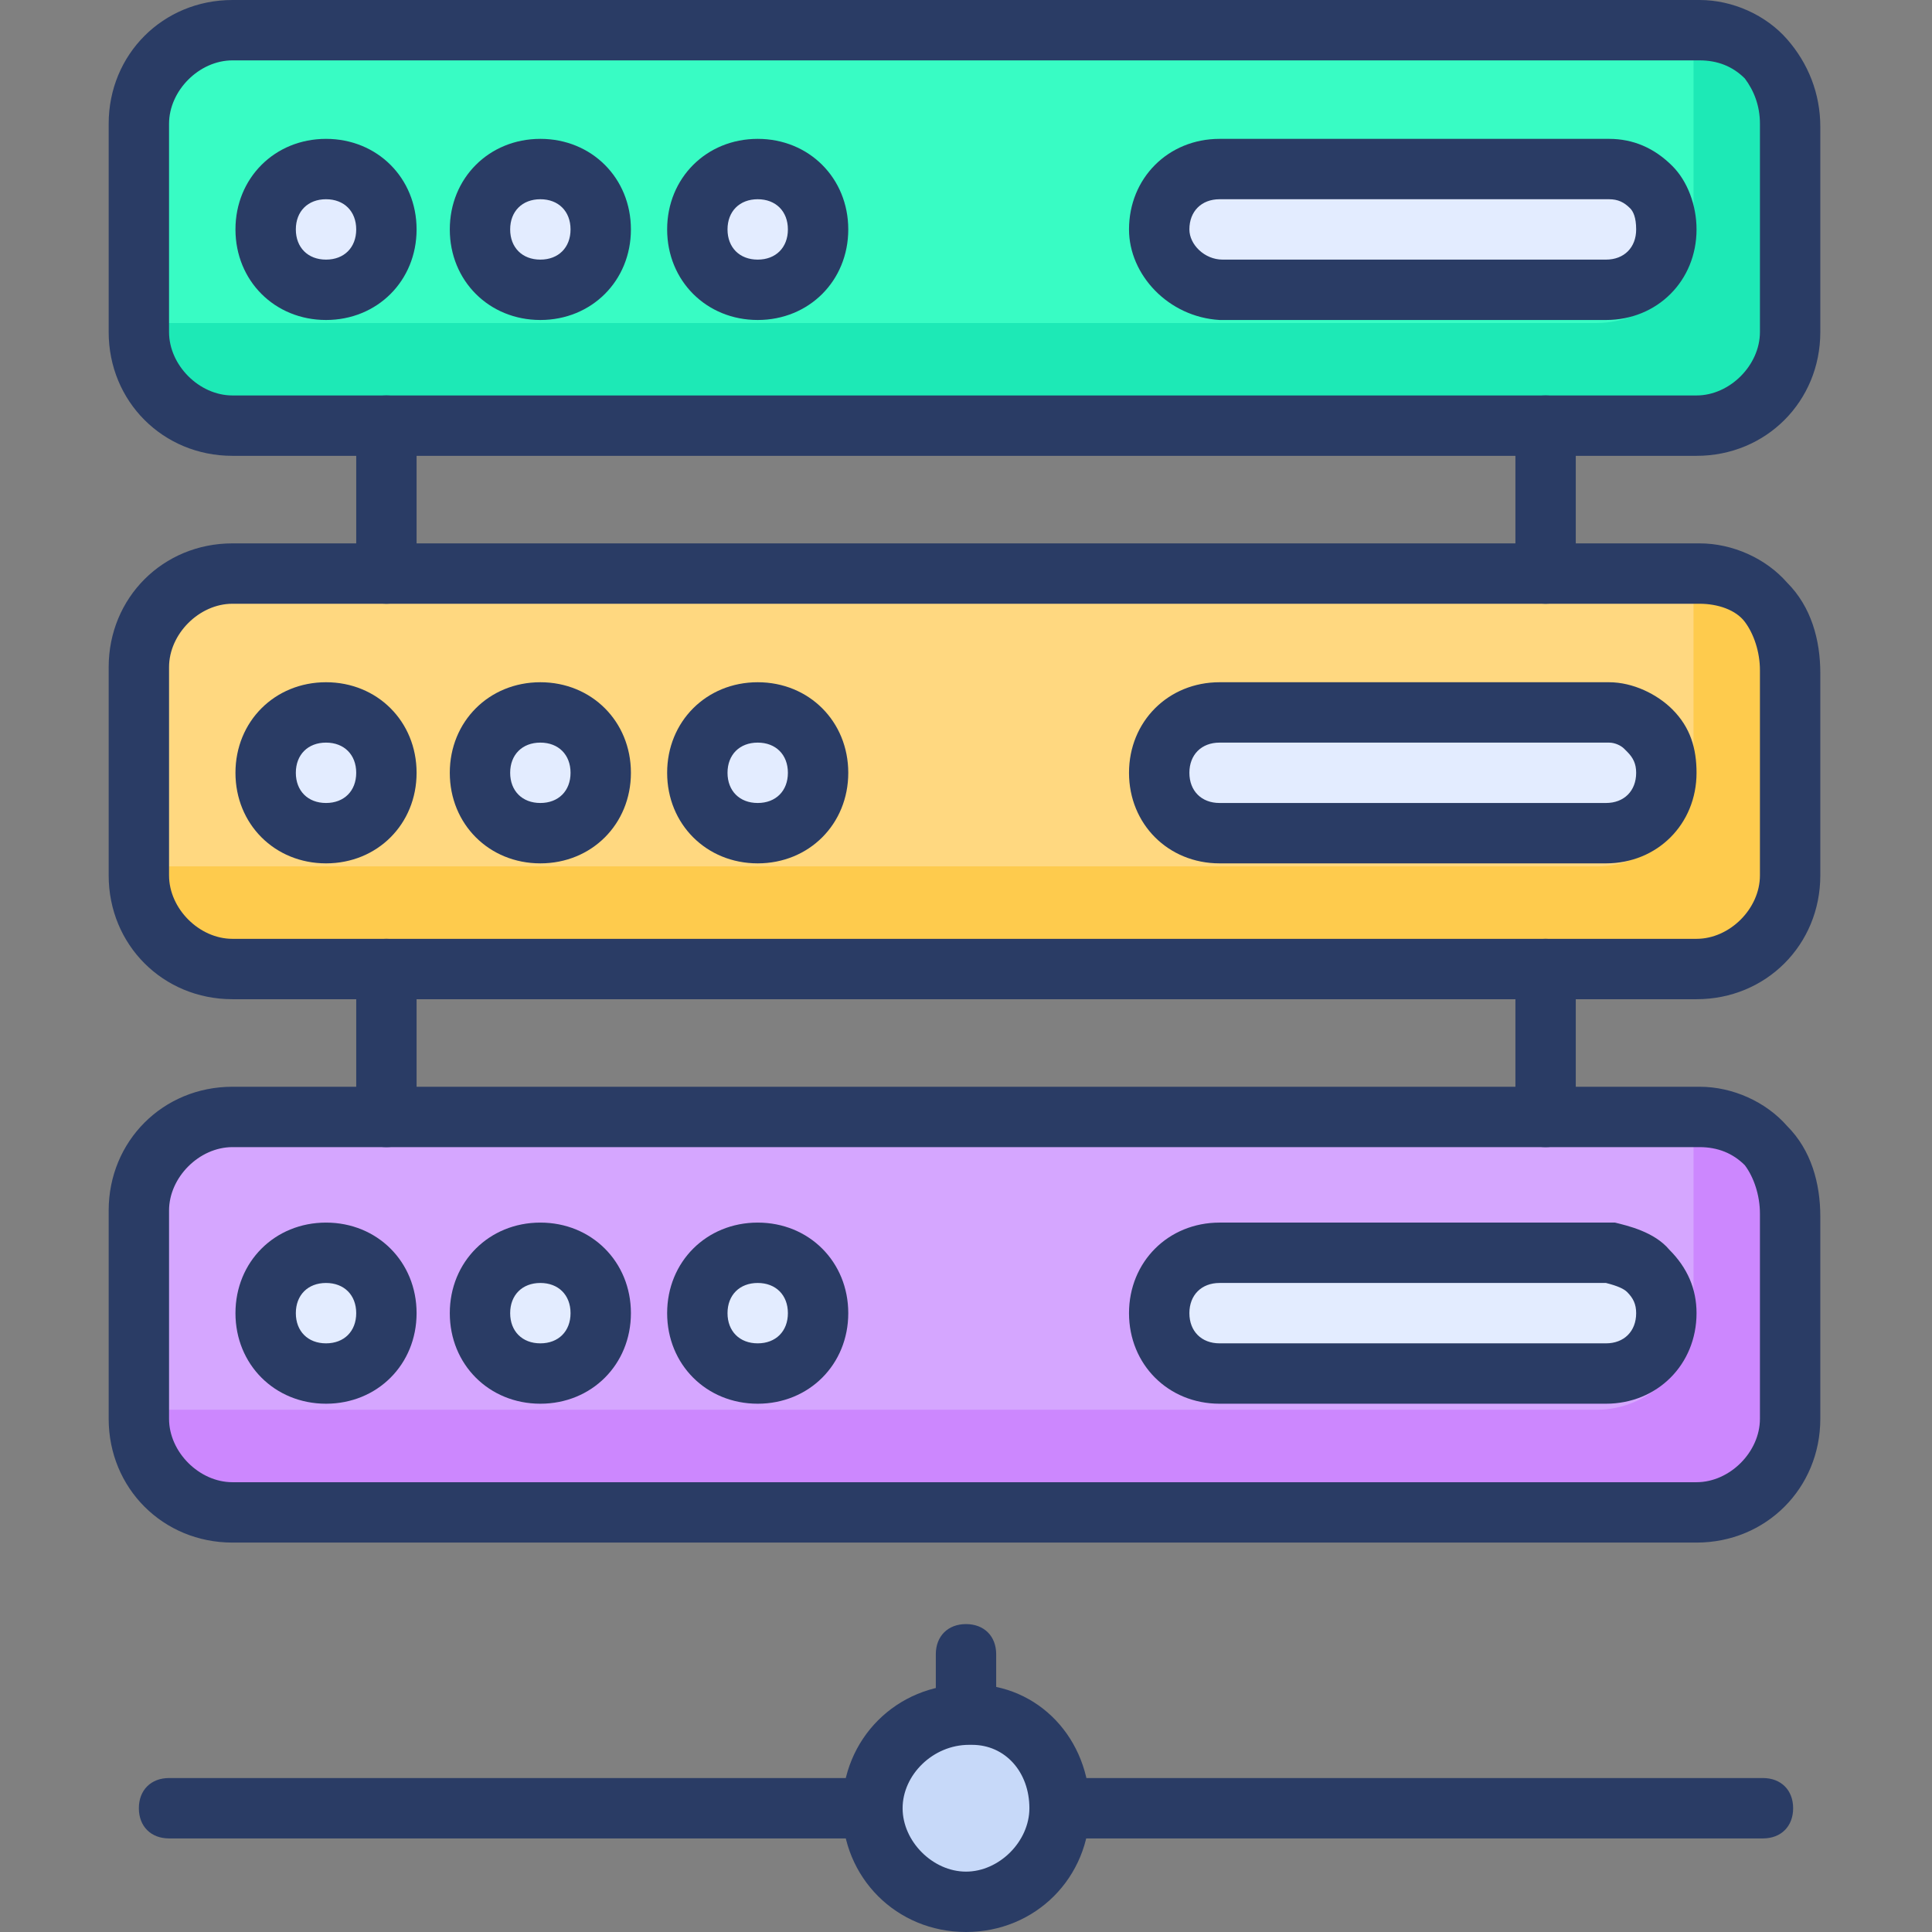 <svg id="Layer_1" height="512" viewBox="0 0 64 64" width="512" xmlns="http://www.w3.org/2000/svg"><rect x="0" y="0" width="64" height="64" fill="#808080" stroke="none"/><g><g><path d="m56.3 1h-48.6c-1.7 0-3.1 1.4-3.1 3.1v6.9c0 1.7 1.4 3.1 3.1 3.1h48.5c1.7 0 3.1-1.4 3.1-3.1v-6.9c.1-1.7-1.3-3.1-3-3.1z" fill="#38fcc4"/></g><g><path d="m56.3 19h-48.6c-1.7 0-3.1 1.4-3.1 3.1v6.9c0 1.7 1.4 3.1 3.1 3.1h48.5c1.7 0 3.1-1.4 3.1-3.1v-6.8c.1-1.8-1.3-3.2-3-3.2z" fill="#ffd880"/></g><g><path d="m56.3 37h-48.6c-1.7 0-3.1 1.4-3.1 3.1v6.9c0 1.7 1.4 3.1 3.1 3.1h48.5c1.7 0 3.1-1.4 3.1-3.1v-6.8c.1-1.8-1.3-3.2-3-3.2z" fill="#d5a6ff"/></g><g><path d="m59.4 4.1v6.9c0 1.7-1.4 3.2-3.1 3.2h-48.6c-1.7 0-3.1-1.4-3.1-3.2v-.3h48.3c1.7 0 3.2-1.4 3.2-3.1v-6.6h.3c1.6 0 3 1.4 3 3.1z" fill="#1de9b6"/></g><g><path d="m59.4 22.1v6.9c0 1.7-1.4 3.2-3.1 3.2h-48.6c-1.7 0-3.1-1.4-3.1-3.2v-.3h48.3c1.7 0 3.2-1.4 3.2-3.1v-6.6h.3c1.6 0 3 1.4 3 3.1z" fill="#fecb4d"/></g><g><path d="m59.4 40.1v6.9c0 1.7-1.4 3.1-3.1 3.1h-48.6c-1.7 0-3.1-1.4-3.1-3.1v-.3h48.3c1.7 0 3.2-1.4 3.2-3.2v-6.5h.3c1.6 0 3 1.4 3 3.1z" fill="#cc87fe"/></g><g><path d="m56.2 15.1h-48.5c-2.3 0-4.1-1.8-4.1-4.1v-6.9c0-2.3 1.8-4.1 4.1-4.1h48.6c1.1 0 2.2.5 2.9 1.3s1.1 1.8 1.1 2.9v6.8c0 2.3-1.8 4.1-4.1 4.1zm-48.5-13.1c-1.1 0-2.1 1-2.1 2.1v6.9c0 1.1 1 2.1 2.1 2.1h48.5c1.1 0 2.1-1 2.1-2.1v-6.9c0-.6-.2-1.1-.5-1.5-.4-.4-.9-.6-1.5-.6z" fill="#2a3c65"/></g><g><circle cx="25.1" cy="7.6" fill="#e3ecff" r="2"/><path d="m25.1 10.6c-1.7 0-3-1.3-3-3s1.3-3 3-3 3 1.3 3 3-1.3 3-3 3zm0-4c-.6 0-1 .4-1 1s.4 1 1 1 1-.4 1-1-.4-1-1-1z" fill="#2a3c65"/></g><g><circle cx="10.8" cy="7.6" fill="#e3ecff" r="2"/><path d="m10.8 10.6c-1.7 0-3-1.3-3-3s1.3-3 3-3 3 1.3 3 3-1.3 3-3 3zm0-4c-.6 0-1 .4-1 1s.4 1 1 1 1-.4 1-1-.4-1-1-1z" fill="#2a3c65"/></g><g><circle cx="17.9" cy="7.6" fill="#e3ecff" r="2"/><path d="m17.9 10.6c-1.7 0-3-1.3-3-3s1.3-3 3-3 3 1.3 3 3-1.3 3-3 3zm0-4c-.6 0-1 .4-1 1s.4 1 1 1 1-.4 1-1-.4-1-1-1z" fill="#2a3c65"/></g><g><path d="m56.2 33.1h-48.5c-2.3 0-4.1-1.8-4.1-4.1v-6.9c0-2.3 1.8-4.1 4.1-4.1h48.6c1.1 0 2.2.5 2.9 1.3.8.8 1.1 1.9 1.1 3v6.7c0 2.3-1.8 4.1-4.1 4.1zm-48.5-13.1c-1.1 0-2.1 1-2.1 2.1v6.9c0 1.1 1 2.1 2.1 2.1h48.5c1.1 0 2.1-1 2.1-2.1v-6.8c0-.6-.2-1.2-.5-1.6s-.9-.6-1.5-.6z" fill="#2a3c65"/></g><g><circle cx="10.8" cy="25.6" fill="#e3ecff" r="2"/><path d="m10.8 28.6c-1.7 0-3-1.3-3-3s1.3-3 3-3 3 1.3 3 3-1.3 3-3 3zm0-4c-.6 0-1 .4-1 1s.4 1 1 1 1-.4 1-1-.4-1-1-1z" fill="#2a3c65"/></g><g><circle cx="17.9" cy="25.6" fill="#e3ecff" r="2"/><path d="m17.9 28.6c-1.7 0-3-1.3-3-3s1.3-3 3-3 3 1.3 3 3-1.3 3-3 3zm0-4c-.6 0-1 .4-1 1s.4 1 1 1 1-.4 1-1-.4-1-1-1z" fill="#2a3c65"/></g><g><circle cx="25.1" cy="25.6" fill="#e3ecff" r="2"/><path d="m25.1 28.6c-1.7 0-3-1.3-3-3s1.3-3 3-3 3 1.3 3 3-1.3 3-3 3zm0-4c-.6 0-1 .4-1 1s.4 1 1 1 1-.4 1-1-.4-1-1-1z" fill="#2a3c65"/></g><g><path d="m54.6 24.2c.4.4.6.8.6 1.4 0 1.1-.9 2-2 2h-12.8c-1.1 0-2-.9-2-2s.9-2 2-2h12.9c.5 0 1 .2 1.3.6z" fill="#e3ecff"/><path d="m53.2 28.6h-12.8c-1.7 0-3-1.3-3-3s1.3-3 3-3h12.9c.8 0 1.6.4 2.1.9.6.6.8 1.3.8 2.1 0 1.7-1.3 3-3 3zm-12.8-4c-.6 0-1 .4-1 1s.4 1 1 1h12.8c.6 0 1-.4 1-1 0-.3-.1-.5-.3-.7 0 0-.1-.1-.1-.1-.1-.1-.3-.2-.5-.2z" fill="#2a3c65"/></g><g><path d="m38.4 7.6c0-1.1.9-2 2-2h12.9c.6 0 1 .2 1.4.6.3.3.5.8.5 1.4 0 1.1-.9 2-2 2h-12.8c-1.1-.1-2-1-2-2z" fill="#e3ecff"/><path d="m53.2 10.6h-12.8c-1.7-.1-3-1.5-3-3 0-1.7 1.3-3 3-3h12.9c.8 0 1.5.3 2.1.9.5.5.8 1.3.8 2.1 0 1.7-1.3 3-3 3zm-12.8-4c-.6 0-1 .4-1 1 0 .5.5 1 1.1 1h12.7c.6 0 1-.4 1-1 0-.4-.1-.6-.2-.7-.2-.2-.4-.3-.7-.3z" fill="#2a3c65"/></g><g><path d="m12.8 20c-.6 0-1-.4-1-1v-4.9c0-.6.4-1 1-1s1 .4 1 1v4.9c0 .6-.4 1-1 1z" fill="#2a3c65"/></g><g><path d="m51.2 20c-.6 0-1-.4-1-1v-4.9c0-.6.4-1 1-1s1 .4 1 1v4.9c0 .6-.4 1-1 1z" fill="#2a3c65"/></g><g><path d="m12.8 38c-.6 0-1-.4-1-1v-4.9c0-.6.4-1 1-1s1 .4 1 1v4.9c0 .6-.4 1-1 1z" fill="#2a3c65"/></g><g><path d="m51.2 38c-.6 0-1-.4-1-1v-4.9c0-.6.4-1 1-1s1 .4 1 1v4.9c0 .6-.4 1-1 1z" fill="#2a3c65"/></g><g><path d="m32 57.7c-.6 0-1-.4-1-1v-1.9c0-.6.4-1 1-1s1 .4 1 1v1.9c0 .6-.4 1-1 1z" fill="#2a3c65"/></g><g><path d="m58.4 60.9h-23.3c-.6 0-1-.4-1-1s.4-1 1-1h23.3c.6 0 1 .4 1 1s-.4 1-1 1z" fill="#2a3c65"/></g><g><path d="m28.9 60.9h-23.3c-.6 0-1-.4-1-1s.4-1 1-1h23.3c.6 0 1 .4 1 1s-.4 1-1 1z" fill="#2a3c65"/></g><g><path d="m35.1 59.9c0 1.7-1.4 3.1-3.1 3.1s-3.1-1.4-3.1-3.1 1.4-3.1 3.1-3.1c1.7-.1 3.1 1.3 3.1 3.1z" fill="#c7d9f9"/><path d="m32 64c-2.3 0-4.1-1.8-4.1-4.1s1.8-4.1 4.1-4.1h.2c2.2 0 3.9 1.8 3.9 4.1s-1.8 4.1-4.1 4.1zm.2-6.2h-.1c-1.2 0-2.2 1-2.2 2.1s1 2.1 2.1 2.1 2.1-1 2.1-2.1c0-1.2-.8-2.1-1.9-2.1z" fill="#2a3c65"/></g><g><path d="m56.2 51.1h-48.5c-2.3 0-4.1-1.8-4.1-4.1v-6.9c0-2.3 1.8-4.1 4.1-4.1h48.6c1.1 0 2.2.5 2.9 1.3.8.8 1.1 1.9 1.1 3v6.7c0 2.3-1.8 4.1-4.1 4.1zm-48.5-13.1c-1.1 0-2.1 1-2.1 2.1v6.9c0 1.1 1 2.1 2.1 2.1h48.5c1.1 0 2.1-1 2.1-2.1v-6.8c0-.6-.2-1.2-.5-1.6-.4-.4-.9-.6-1.5-.6z" fill="#2a3c65"/></g><g><circle cx="10.8" cy="43.5" fill="#e3ecff" r="2"/><path d="m10.8 46.5c-1.7 0-3-1.3-3-3s1.3-3 3-3 3 1.3 3 3-1.3 3-3 3zm0-4c-.6 0-1 .4-1 1s.4 1 1 1 1-.4 1-1-.4-1-1-1z" fill="#2a3c65"/></g><g><circle cx="17.9" cy="43.5" fill="#e3ecff" r="2"/><path d="m17.9 46.5c-1.7 0-3-1.3-3-3s1.3-3 3-3 3 1.3 3 3-1.3 3-3 3zm0-4c-.6 0-1 .4-1 1s.4 1 1 1 1-.4 1-1-.4-1-1-1z" fill="#2a3c65"/></g><g><circle cx="25.1" cy="43.5" fill="#e3ecff" r="2"/><path d="m25.1 46.5c-1.7 0-3-1.3-3-3s1.3-3 3-3 3 1.3 3 3-1.3 3-3 3zm0-4c-.6 0-1 .4-1 1s.4 1 1 1 1-.4 1-1-.4-1-1-1z" fill="#2a3c65"/></g><g><path d="m54.6 42.1c.4.4.6.8.6 1.4 0 1.1-.9 2-2 2h-12.8c-1.1 0-2-.9-2-2s.9-2 2-2h12.9c.5.1 1 .3 1.3.6z" fill="#e3ecff"/><path d="m53.2 46.5h-12.8c-1.7 0-3-1.3-3-3s1.3-3 3-3h12.9.2c.4.1 1.3.3 1.8.9.6.6.9 1.3.9 2.1 0 1.7-1.3 3-3 3zm-12.8-4c-.6 0-1 .4-1 1s.4 1 1 1h12.8c.6 0 1-.4 1-1 0-.3-.1-.5-.3-.7-.1-.1-.3-.2-.7-.3z" fill="#2a3c65"/></g></g></svg>